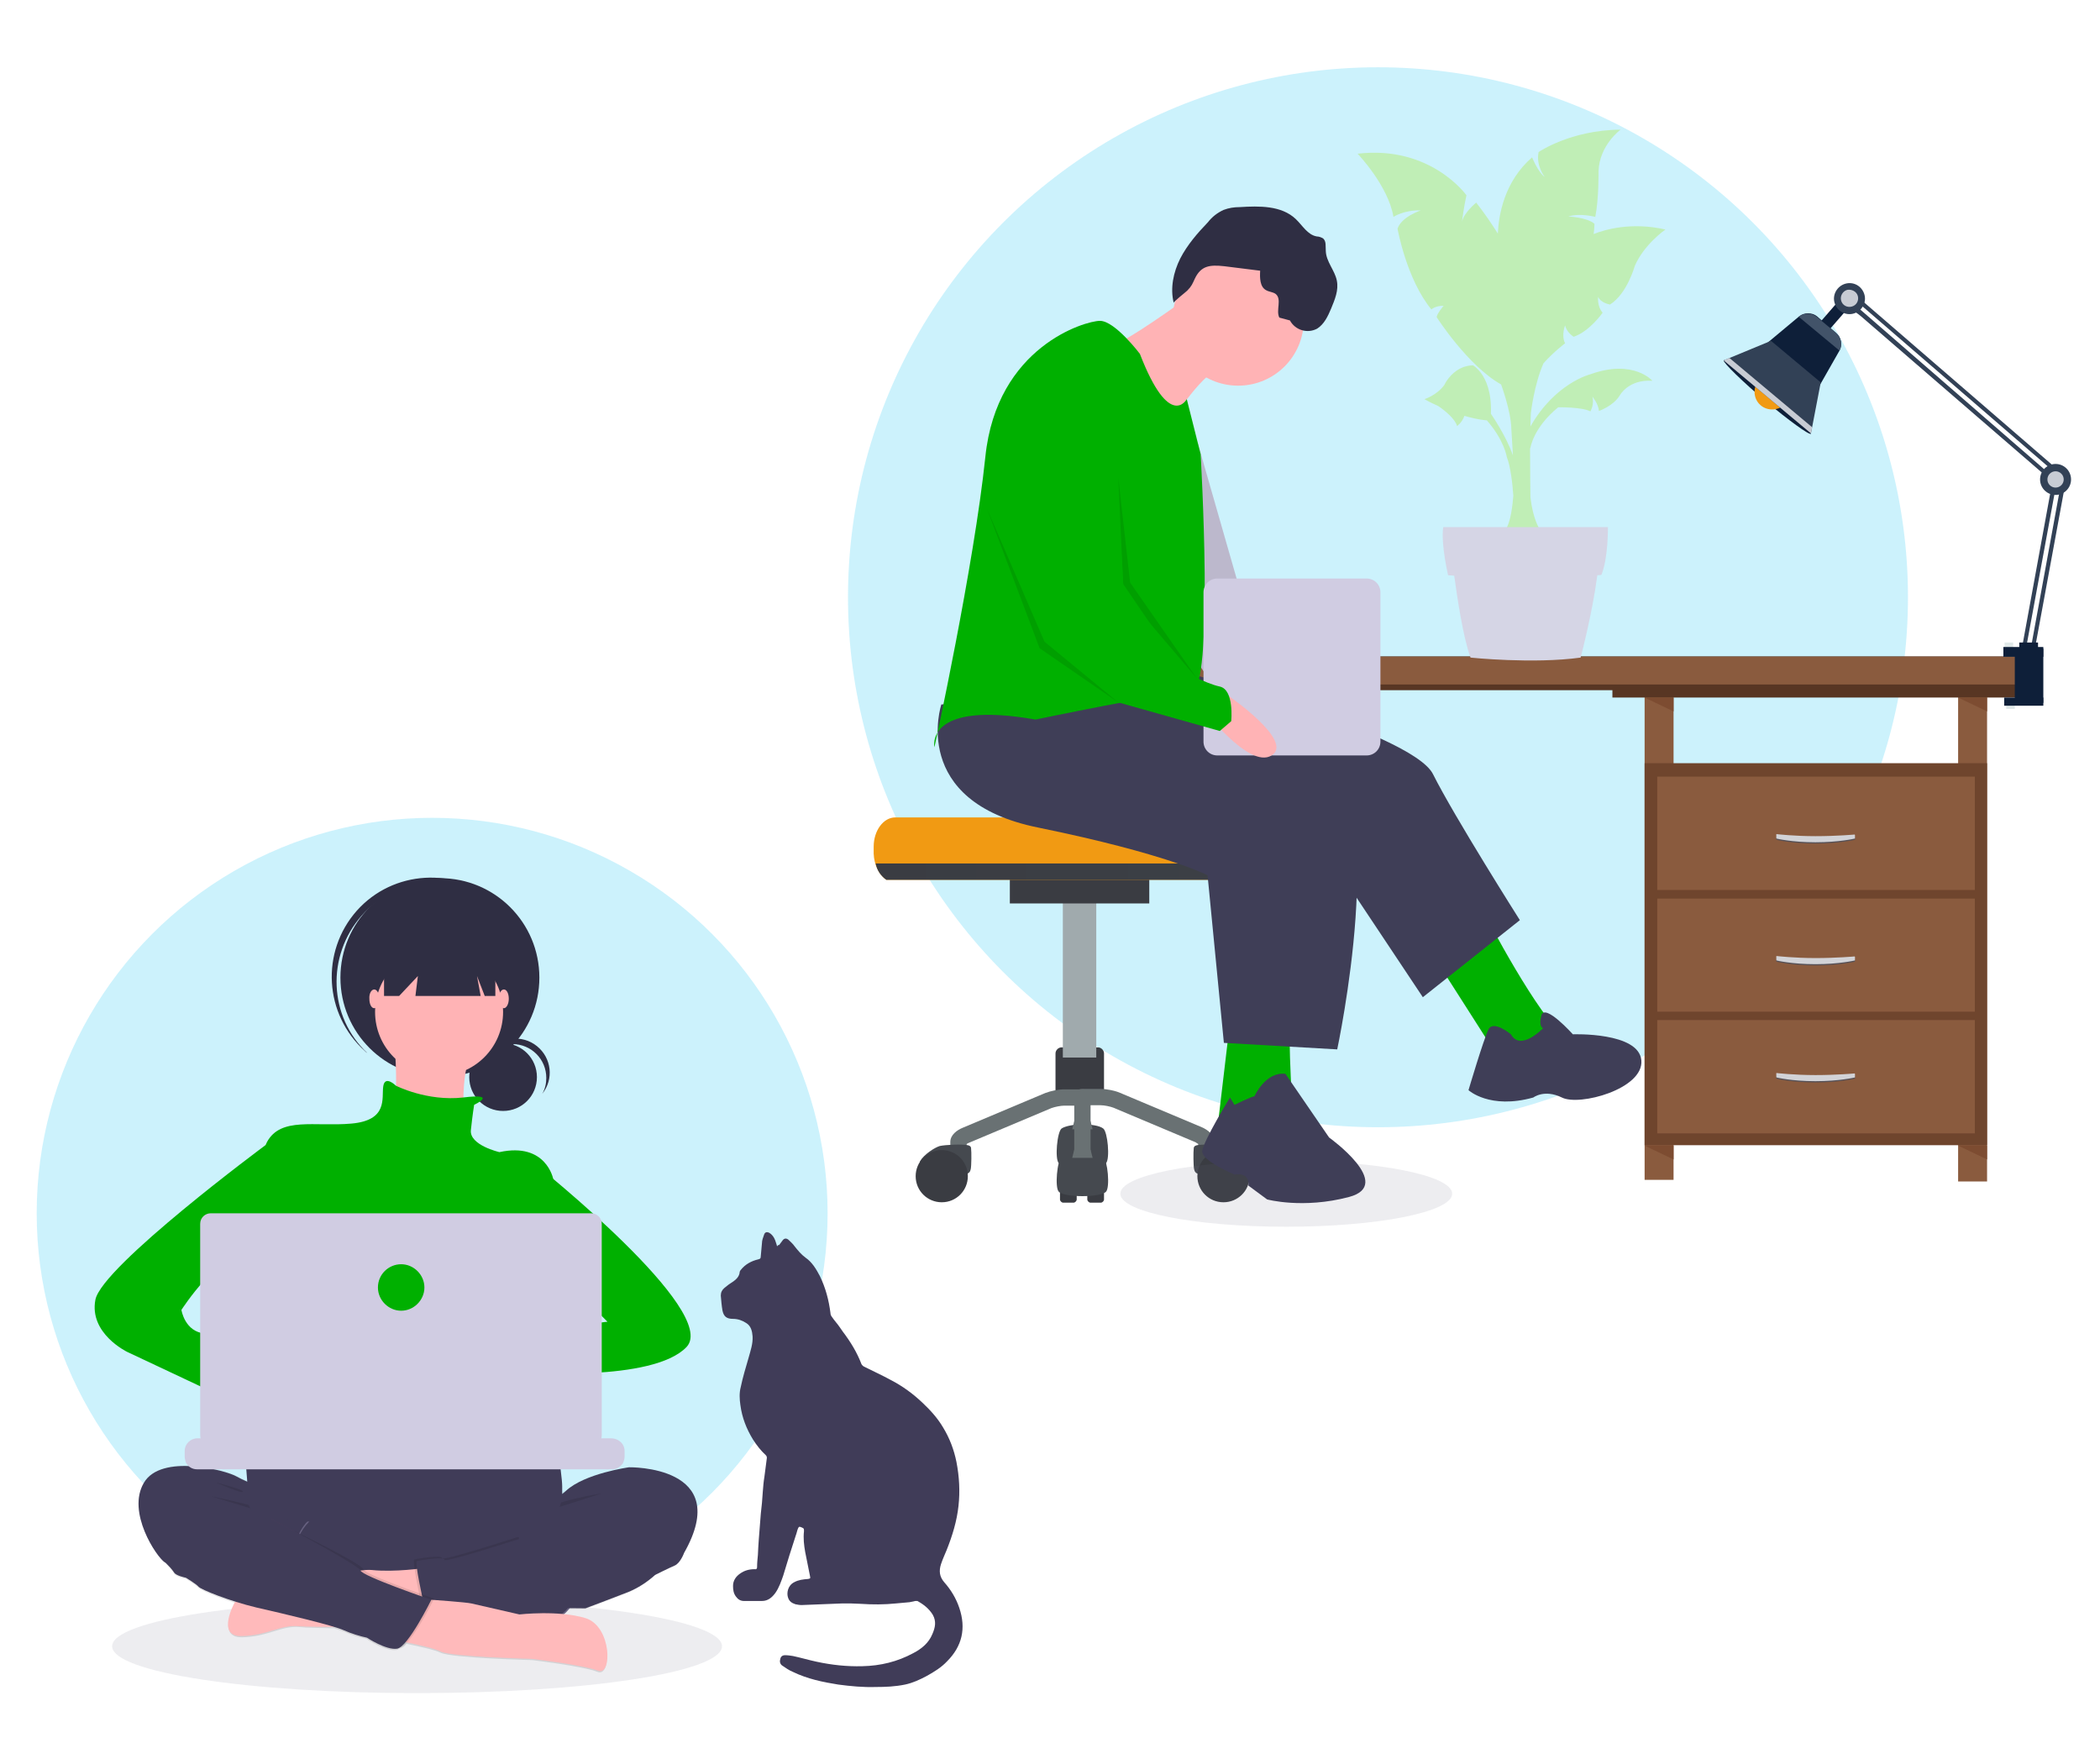 <?xml version="1.0" encoding="utf-8"?>
<!-- Generator: Adobe Illustrator 25.3.1, SVG Export Plug-In . SVG Version: 6.00 Build 0)  -->
<svg version="1.1" id="Layer_1" xmlns="http://www.w3.org/2000/svg" xmlns:xlink="http://www.w3.org/1999/xlink" x="0px" y="0px"
	 viewBox="0 0 515.1 432.6" style="enable-background:new 0 0 515.1 432.6;" xml:space="preserve">
<style type="text/css">
	.st0{opacity:0.2;fill:#00C1F2;}
	.st1{fill:#8A5B3E;}
	.st2{fill:#583623;}
	.st3{fill:#7D4C31;}
	.st4{fill:#6F452D;}
	.st5{fill:#575156;}
	.st6{fill:#D2D3D7;}
	.st7{fill:#324156;}
	.st8{fill:#0E1F39;}
	.st9{fill:#C8CCD4;}
	.st10{fill:#425369;}
	.st11{fill:#F19A13;}
	.st12{fill:#E1E9E9;}
	.st13{fill:#AFB3B3;}
	.st14{opacity:0.12;fill:#6B6B7E;}
	.st15{fill:#F5186D;}
	.st16{fill:url(#SVGID_1_);}
	.st17{fill:#403C58;}
	.st18{fill:#66607F;}
	.st19{fill:#FFBABB;}
	.st20{opacity:0.1;enable-background:new    ;}
	.st21{fill:#705EFF;}
	.st22{fill:#2F2E43;}
	.st23{fill:#FFB3B5;}
	.st24{fill:#00B000;}
	.st25{fill:#D0CCE2;}
	.st26{fill:#C0EEB6;}
	.st27{fill:#D5D5E5;}
	.st28{fill:#3A3C42;}
	.st29{fill:#A0AAAD;}
	.st30{fill:url(#SVGID_2_);}
	.st31{fill:#45494F;}
	.st32{fill:#697173;}
	.st33{fill:#3F3E57;}
</style>
<circle class="st0" cx="338" cy="146.5" r="130"/>
<circle class="st0" cx="106" cy="297.6" r="97"/>
<g>
	<g>
		<rect x="480.3" y="167.6" class="st1" width="7.1" height="122.2"/>
		<rect x="403.4" y="168.2" class="st1" width="7.1" height="121.2"/>
		<polygon class="st2" points="494.5,171.1 494.5,164.5 395.5,164.6 395.5,171.1 		"/>
		<polygon class="st3" points="410.5,174.5 403.4,171.1 410.5,171.1 		"/>
		<polygon class="st3" points="487.4,174.5 480.3,171.1 487.4,171.1 		"/>
		<polygon class="st3" points="410.5,284.4 403.4,281 410.5,281 		"/>
		<polygon class="st3" points="487.4,284.4 480.3,281 487.4,281 		"/>
		<g>
			<g>
				<rect x="403.4" y="187.2" class="st4" width="84" height="93.7"/>
				<rect x="406.5" y="219.9" class="st4" width="77.9" height="29.8"/>
				<rect x="406.5" y="220.4" class="st1" width="77.9" height="27.8"/>
				<rect x="406.5" y="248.2" class="st4" width="77.9" height="30.1"/>
				<rect x="406.5" y="250.2" class="st1" width="77.9" height="27.8"/>
			</g>
			<g>
				<path class="st5" d="M455,235.8c0,0.1,0,0.1-0.1,0.1c0,0-3.8,0.9-9.6,0.9c-5.8,0-9.5-0.9-9.5-0.9c0,0-0.1-0.1-0.1-0.1l0-0.6
					c0-0.1,0-0.1,0.1-0.1c0,0,4.3,0.5,9.5,0.5c5.2,0,9.6-0.4,9.6-0.4c0,0,0.1,0.1,0.1,0.1L455,235.8z"/>
				<path class="st6" d="M455,235.5c0,0.1,0,0.1-0.1,0.1c0,0-3.8,0.9-9.6,0.9c-5.8,0-9.5-0.9-9.5-0.9c0,0-0.1-0.1-0.1-0.1l0-0.9
					c0-0.1,0-0.1,0.1-0.1c0,0,4.3,0.5,9.5,0.5c5.2,0,9.6-0.4,9.6-0.4c0,0,0.1,0.1,0.1,0.1C455,234.9,455,235.3,455,235.5z"/>
			</g>
			<rect x="406.5" y="190.5" class="st4" width="77.9" height="29.8"/>
			<rect x="406.5" y="190.5" class="st1" width="77.9" height="27.8"/>
			<g>
				<path class="st5" d="M455,205.9c0,0.1,0,0.1-0.1,0.1c0,0-3.8,0.9-9.6,0.9c-5.8,0-9.5-0.9-9.5-0.9c0,0-0.1-0.1-0.1-0.1l0-0.6
					c0-0.1,0-0.1,0.1-0.1c0,0,4.3,0.5,9.5,0.5c5.2,0,9.6-0.4,9.6-0.4c0,0,0.1,0.1,0.1,0.1L455,205.9z"/>
				<path class="st6" d="M455,205.6c0,0.1,0,0.1-0.1,0.1c0,0-3.8,0.9-9.6,0.9c-5.8,0-9.5-0.9-9.5-0.9c0,0-0.1-0.1-0.1-0.1l0-0.9
					c0-0.1,0-0.1,0.1-0.1c0,0,4.3,0.5,9.5,0.5c5.2,0,9.6-0.4,9.6-0.4c0,0,0.1,0.1,0.1,0.1C455,205,455,205.4,455,205.6z"/>
			</g>
			<g>
				<path class="st5" d="M455,264.5c0,0.1,0,0.1-0.1,0.1c0,0-3.8,0.9-9.6,0.9c-5.8,0-9.5-0.9-9.5-0.9c0,0-0.1-0.1-0.1-0.1l0-0.6
					c0-0.1,0-0.1,0.1-0.1c0,0,4.3,0.5,9.5,0.5c5.2,0,9.6-0.4,9.6-0.4c0,0,0.1,0.1,0.1,0.1L455,264.5z"/>
				<path class="st6" d="M455,264.2c0,0.1,0,0.1-0.1,0.1c0,0-3.8,0.9-9.6,0.9c-5.8,0-9.5-0.9-9.5-0.9c0,0-0.1-0.1-0.1-0.1l0-0.9
					c0-0.1,0-0.1,0.1-0.1c0,0,4.3,0.5,9.5,0.5c5.2,0,9.6-0.4,9.6-0.4c0,0,0.1,0.1,0.1,0.1C455,263.6,455,264,455,264.2z"/>
			</g>
		</g>
	</g>
	<path class="st2" d="M301.2,161.1h-17h-46.9c-0.7,0-1.3,0.6-1.3,1.3v5.6c0,0.7,0.6,1.3,1.3,1.3h46.9h17h193.3v-8.3H301.2z"/>
	<path class="st2" d="M236.1,169.8l0-3.9c0-0.7,0.6-1.3,1.3-1.3l44.2,0.1l0,6.5h-44.2C236.7,171.1,236.1,170.5,236.1,169.8z"/>
	<path class="st1" d="M301.2,161.1h-17h-46.9c-0.7,0-1.3,0.6-1.3,1.3v4.2c0,0.7,0.6,1.3,1.3,1.3h46.9h17h193.3v-6.8H301.2z"/>
	<polygon class="st3" points="266.6,174.5 273.7,171.1 266.6,171.1 	"/>
</g>
<g>
	<path class="st7" d="M503.1,119.6c0,0.1,0,0.2,0,0.3l-7.1,38.8c-0.1,0.4,0,0.8,0.1,0.9c0.1,0.1,0.1,0.1,0.2,0.1c0,0,0.1,0,0.1,0
		c0.2-0.1,0.5-0.4,0.6-0.9l7.3-39.6L503.1,119.6z"/>
	<path class="st7" d="M505.4,119c0,0.1,0,0.2,0,0.3l-7.1,38.8c-0.1,0.4,0,0.7,0.1,0.9c0,0,0.1,0.1,0.2,0.1c0,0,0.1,0,0.1,0
		c0.2-0.1,0.5-0.4,0.6-0.9l7.3-39.6L505.4,119z"/>
	<path class="st8" d="M447.9,81.8l4.7-5.4c-1-0.4-1.7-1.1-2.3-1.8l-4.6,5.3C446.6,80.4,447.4,81,447.9,81.8z"/>
	<path class="st7" d="M502.6,117.5l1.2-0.3c-0.1-0.1-0.1-0.2-0.2-0.2L455,74.8c-0.2-0.1-0.4-0.2-0.5-0.2c-0.2,0-0.3,0.3-0.3,0.4
		l-0.2,0.6c0.2,0.1,0.2,0.3,0.2,0.5c0.9,0.3,2.3,1.5,2.3,1.5l45.6,39.4C502.4,117.1,502.5,117.3,502.6,117.5z"/>
	<path class="st7" d="M505,116.8l1.2-0.3c-0.1-0.1-0.1-0.2-0.2-0.2l-52.9-45.7c-0.2-0.1-0.3-0.2-0.5-0.2c-0.1,0-0.3,0.2-0.3,0.4
		l0,0.1l-0.8,1.1l0.5-0.1l0.2,0.7c0.1-0.1,0.3-0.2,0.5-0.3c0.4-0.1,0.9,0,1.3,0.4l50.5,43.6C504.7,116.4,504.9,116.6,505,116.8z"/>
	<path class="st7" d="M457.3,72.2c0.6,2-0.6,4.1-2.6,4.7c-2,0.6-4.1-0.6-4.7-2.6c-0.6-2,0.6-4.1,2.6-4.7
		C454.7,69,456.7,70.2,457.3,72.2z"/>
	<path class="st9" d="M455.7,72.6c0.3,1.1-0.3,2.3-1.5,2.6c-1.1,0.3-2.3-0.3-2.6-1.5c-0.3-1.1,0.4-2.3,1.5-2.6
		C454.2,70.9,455.4,71.5,455.7,72.6z"/>
	<path class="st8" d="M450.4,81.7c1.2,1,1.6,2.9,0.8,4.3l-7.8,13.7c-0.8,1.4-2.4,1.7-3.6,0.6l-10.6-8.9c-1.2-1-1.2-2.7,0-3.7
		l12.1-10.1c1.2-1,3.2-1,4.4,0L450.4,81.7z"/>
	<path class="st10" d="M441.2,77.7c1.2-1,3.2-1,4.4,0l4.8,4c1.2,1,1.6,2.9,0.8,4.3L441.2,77.7z"/>
	<g>
		<path class="st8" d="M434.5,96.8c5.5,4.6,10.1,9.1,9.7,9.6c-0.4,0.4-5.6-3.4-11.1-8c-5.5-4.6-10.6-9.6-10.3-10
			C423.2,87.9,429,92.2,434.5,96.8z"/>
	</g>
	<g>
		<g>
			<path class="st8" d="M426.5,91.8c1.9,1.8,4.4,4.1,6.9,6.2c2.5,2.1,5,4.1,7,5.6c1.3,0.9,2.1,1.5,2.7,1.9c-1.3-1.5-4.4-4.5-9-8.3
				c-2.5-2.1-5.1-4.2-7.3-5.8c-1.4-1-2.3-1.6-2.9-2C424.5,89.9,425.3,90.7,426.5,91.8z"/>
		</g>
	</g>
	<path class="st11" d="M431.2,93.5c-1.4,2-1,4.7,0.9,6.1c1.9,1.4,4.7,1,6.1-0.9c1.5-1.9,1-4.7-0.9-6.1
		C435.4,91.1,432.7,91.6,431.2,93.5z"/>
	<polygon class="st7" points="446.6,93.8 444.2,106.3 422.8,88.4 434.4,83.6 	"/>
	<polygon class="st9" points="424.2,87.8 444.5,104.8 444.2,106.3 422.8,88.4 	"/>
	<path class="st7" d="M508,117.6c0,2.1-1.7,3.8-3.8,3.8c-2.1,0-3.8-1.7-3.8-3.8c0-2.1,1.7-3.8,3.8-3.8
		C506.3,113.8,508,115.5,508,117.6z"/>
	<path class="st9" d="M506.2,117.6c0,1.1-0.9,2-2,2c-1.1,0-2-0.9-2-2c0-1.1,0.9-2,2-2C505.3,115.6,506.2,116.5,506.2,117.6z"/>
	<rect x="491.7" y="157.6" class="st12" width="2.1" height="2.1"/>
	<rect x="492.9" y="157.6" class="st13" width="0" height="2.1"/>
	<rect x="493.1" y="157.6" class="st13" width="0" height="2.1"/>
	<rect x="493.4" y="157.6" class="st13" width="0" height="2.1"/>
	<rect x="493.6" y="157.6" class="st13" width="0" height="2.1"/>
	<rect x="491.8" y="157.6" class="st13" width="0" height="2.1"/>
	<rect x="492.1" y="157.6" class="st13" width="0" height="2.1"/>
	<rect x="492.3" y="157.6" class="st13" width="0" height="2.1"/>
	<rect x="492.6" y="157.6" class="st13" width="0" height="2.1"/>
	<rect x="492.1" y="171.8" class="st12" width="2.1" height="2.1"/>
	<rect x="493.3" y="171.8" class="st13" width="0" height="2.1"/>
	<rect x="493.5" y="171.8" class="st13" width="0" height="2.1"/>
	<rect x="493.8" y="171.8" class="st13" width="0" height="2.1"/>
	<rect x="494" y="171.8" class="st13" width="0" height="2.1"/>
	<rect x="492.2" y="171.8" class="st13" width="0" height="2.1"/>
	<rect x="492.5" y="171.8" class="st13" width="0" height="2.1"/>
	<rect x="492.7" y="171.8" class="st13" width="0" height="2.1"/>
	<rect x="493" y="171.8" class="st13" width="0" height="2.1"/>
	<rect x="491.4" y="158.7" class="st8" width="9.8" height="2.4"/>
	<rect x="491.6" y="171.1" class="st8" width="9.6" height="2"/>
	<rect x="495.3" y="157.6" class="st8" width="4.6" height="4.5"/>
	<rect x="494.2" y="159.1" class="st8" width="7" height="13.3"/>
</g>
<g>
	<g>
		<path class="st14" d="M177.1,403.8c0,6.4-33.5,11.5-74.8,11.5c-41.3,0-74.8-5.1-74.8-11.5c0-6.4,33.5-11.5,74.8-11.5
			C143.6,392.3,177.1,397.4,177.1,403.8z"/>
		<path class="st15" d="M70.1,330.9c0,0-8.7,34.9-5.8,45.6c2.9,10.7,70.1,4.3,70.1,4.3s-1.2-42.7-5.2-48.2
			C125.2,327.2,70.1,330.9,70.1,330.9z"/>
		<g>
			
				<linearGradient id="SVGID_1_" gradientUnits="userSpaceOnUse" x1="61.335" y1="-588.203" x2="61.335" y2="-544.622" gradientTransform="matrix(0.995 9.750000e-02 9.750000e-02 -0.995 94.174 -185.953)">
				<stop  offset="0" style="stop-color:#808080;stop-opacity:0.25"/>
				<stop  offset="0.535" style="stop-color:#808080;stop-opacity:0.12"/>
				<stop  offset="1" style="stop-color:#808080;stop-opacity:0.1"/>
			</linearGradient>
			<path class="st16" d="M63.5,364.5c-1.8-0.7-3.6-1.5-5.3-2.4c-2.7-1.6-18.6-5.7-22.8,1.6c-4.3,7.3,3.1,18.4,5.1,19.7
				c0,0,1.8,1.8,2.2,2.6c0.4,0.8,2.9,1.3,2.9,1.3s2.5,1.5,3.1,2.2c0.4,0.5,4.3,2.2,9,3.7l0,0c0,0-4.7,8.5,1.6,8.4
				c6.4-0.1,9.7-2.9,14.2-2.5c1.8,0.2,5.1,0.2,8.4,0.3c0.8,0.2,1.6,0.5,2.4,0.8c1.8,0.8,3.7,1.4,5.6,1.8c0,0,4.7,3.2,7.4,2.7
				c0.2,0,0.4-0.1,0.6-0.3c0,0,0,0,0.1,0c0.7-0.2,1.3-0.6,1.7-1.2c3.3,0.7,7,1.5,8.4,2.2c2.6,1.3,22.4,1.8,22.4,1.8
				s12.6,1.5,16.1,2.9c3.5,1.4,3.4-11-3.1-13c-1.8-0.5-3.6-0.9-5.4-1c0.5-0.4,1-0.9,1.4-1.4c2.4,0,4,0,4,0s6.7-2.5,10.5-4
				c2.4-1,4.7-2.5,6.6-4.3c0,0,3.4-1.7,4.8-2.3c1.4-0.6,2.3-3.1,2.3-3.1 M138.8,365.6c-1.7,1.5-3.8,2.5-6,3"/>
			<path class="st17" d="M66.9,365.8c0,0-6-2-8.8-3.6c-2.7-1.6-18.6-5.7-22.8,1.5c-4.3,7.2,3.1,18.2,5.1,19.5
				c2,1.3,23.8-11.8,23.8-11.8l15.4,8.3l4.1-10.2L66.9,365.8z"/>
			<path class="st18" d="M84.7,369.7l47.5,4.7c6.2,0.6,10.7,6.1,10.1,12.3l-0.2,1.9c-0.6,6.2-6.1,10.7-12.3,10.1L82.3,394
				c-6.2-0.6-10.7-6.1-10.1-12.3l0.2-1.9C73,373.6,78.5,369.1,84.7,369.7z"/>
			<path class="st17" d="M142.3,387.6c-0.7,6.7-6.6,11.6-13.4,11l-45.6-4.5c-6.7-0.7-11.6-6.6-11-13.4c0.7-6.7,6.6-11.6,13.3-11
				l45.6,4.5C138,374.9,142.9,380.9,142.3,387.6L142.3,387.6z"/>
			<path class="st19" d="M104.1,384.6c0,0-7.2,1.1-12.9,0.5c-5.7-0.6-33.6,7.9-33.6,7.9s-4.7,8.4,1.6,8.3c6.4-0.1,9.7-2.9,14.2-2.4
				C77.9,399.2,92,399,92,399l14.4-8.6L104.1,384.6z"/>
			<path class="st17" d="M123.8,369.8c0,0,10.3,0.2,15-4.1c4.6-4.3,15.5-5.8,15.5-5.8s25.7-0.5,13.5,21c0,0-0.9,2.5-2.3,3.1
				c-1.4,0.6-4.8,2.3-4.8,2.3l-38.7-7.2L123.8,369.8z"/>
			<path class="st20" d="M142.3,387.6c-0.2,2.4-1.2,4.7-2.7,6.5c-6.6-0.1-21.3-0.1-24.4,0.4c-3.8,0.7-11.2-1.9-12-2.2
				c0,0-0.1,0-0.1,0s-1-4.6-1.4-7.5c-0.2-1.3-0.3-2.3,0-2.3c0.7-0.2,6.9-1.2,6.7-0.3c-0.2,0.9,18.9-5.3,18.9-5.3L127,384
				C128.6,386.4,142.6,384.5,142.3,387.6z"/>
			<path class="st17" d="M161.7,383.5l-1,2.8c-2,1.8-4.2,3.2-6.6,4.2c-3.8,1.5-10.5,4-10.5,4s-23.6-0.3-27.7,0.4
				c-4.1,0.7-12.1-2.2-12.1-2.2s-2.2-9.7-1.5-9.8c0.7-0.2,6.9-1.2,6.7-0.3c-0.2,0.9,18.9-5.3,18.9-5.3L161.7,383.5z"/>
			<path class="st19" d="M94,401.8c0,0,11.4,1.9,14.1,3.3c2.6,1.3,22.4,1.8,22.4,1.8s12.6,1.5,16.2,2.9c3.5,1.4,3.4-10.9-3.1-12.9
				c-6.6-2-16.2-0.9-16.2-0.9s-10.5-2.4-11.8-2.7c-1.3-0.3-9.8-0.9-9.8-0.9L94,401.8z"/>
			<path class="st20" d="M51.7,367c0,0,15.1,2.9,19,5.8L51.7,367z"/>
			<path class="st20" d="M147.7,366.3c0,0-12.2,1.7-17.3,5.5L147.7,366.3z"/>
			<path class="st20" d="M52.9,363.6c0.2,0.1,6.9,1.7,6.7,2.3C59.4,366.5,52.9,363.6,52.9,363.6z"/>
			<path class="st20" d="M40.6,379.6l0.6,3.4c0.8,0.8,1.6,1.6,2.2,2.5c0.4,0.8,2.9,1.3,2.9,1.3s2.5,1.5,3.1,2.2
				c0.6,0.7,7.5,3.5,14.2,5.1c6.6,1.5,18.9,4.4,21.5,5.5c1.8,0.8,3.7,1.4,5.6,1.8c0,0,4.7,3.1,7.4,2.7c2.7-0.4,8.4-12,8.4-12
				s-17-5.8-17.4-7.2c-0.4-1.4-16.6-9.2-16.6-9.2l-9.9-0.7L40.6,379.6z"/>
			<path class="st17" d="M39.9,379.8l0.6,3.4c0.8,0.8,1.6,1.6,2.2,2.5c0.4,0.8,2.9,1.3,2.9,1.3s2.5,1.5,3.1,2.2
				c0.6,0.7,7.5,3.5,14.2,5.1c6.6,1.5,18.9,4.4,21.5,5.6c1.8,0.8,3.7,1.4,5.6,1.8c0,0,4.7,3.1,7.4,2.7c2.7-0.4,8.4-12,8.4-12
				s-17-5.8-17.4-7.2c-0.4-1.4-24-13.8-24-13.8l-7.5-2.5L39.9,379.8z"/>
			<path class="st21" d="M139.2,353.6"/>
		</g>
		<path class="st17" d="M137.8,367.3c0,2.8-4,10-6.8,10l-65.2-4.8c-2.8,0-5.1-2.3-5.1-5.1v-2.8c0-2.8-2-17.7,0.9-17.7l71.5,0.3
			c2.8,0,4.8,14.5,4.8,17.4V367.3z"/>
		<g>
			<path class="st22" d="M123.4,255.9c4.6,0,8.3,3.7,8.3,8.3s-3.7,8.3-8.3,8.3c-4.6,0-8.3-3.7-8.3-8.3S118.8,255.9,123.4,255.9z"/>
			<path class="st22" d="M125.7,256.1c4.6,0,8.3,3.7,8.3,8.3c0,1.4-0.3,2.7-1,3.9c2.9-3.6,2.3-8.8-1.3-11.7
				c-3.6-2.9-8.8-2.3-11.7,1.3c-0.3,0.4-0.6,0.8-0.8,1.2C120.8,257.2,123.2,256.1,125.7,256.1z"/>
			<path class="st22" d="M107.9,215.4c13.5,0,24.4,10.9,24.4,24.4c0,13.5-10.9,24.4-24.4,24.4c-13.5,0-24.4-10.9-24.4-24.4
				C83.5,226.3,94.4,215.4,107.9,215.4z"/>
			<path class="st22" d="M88.7,224.6c8.7-9.8,23.7-10.9,33.8-2.6c-0.2-0.2-0.4-0.4-0.6-0.6c-10.1-8.9-25.5-8-34.4,2
				c-8.9,10.1-8,25.4,2,34.4c0.2,0.2,0.4,0.4,0.6,0.5C80.6,249.4,80,234.5,88.7,224.6z"/>
			<path class="st23" d="M107.7,232.5c8.7,0,15.7,7,15.7,15.7c0,8.7-7,15.7-15.7,15.7c-8.7,0-15.7-7-15.7-15.7
				C92,239.6,99,232.5,107.7,232.5z"/>
			<path class="st23" d="M96.5,253.2c0,0,2.1,19-1.2,21.1c-3.3,2.1,19,5,19,5s-3.3-20.7,5-26H96.5z"/>
			<path class="st24" d="M116.3,271c0,0,6.2-2.9-2.7-1.8c-8.9,1-16.5-2.9-16.5-2.9s-2.7-2.7-3.1,0.2c-0.4,2.9,1.2,8.3-7.8,9.1
				c-9.1,0.8-17.3-1.7-20.7,4.5c-3.3,6.2-1.7,33-1.7,33s6.2,22.3,11.2,25.6c5,3.3,48.3-1.2,48.3-1.2l12.4-22.3v-26
				c0,0-1.7-9.1-13.2-6.6c0,0-7.4-1.7-7-5.4C115.9,273.4,116.3,271,116.3,271z"/>
			<path class="st22" d="M76.7,354.5c0.3-1.1,0.4-1.7,0.4-1.7l-0.1-0.9l-1.4-9.2l-0.6-3.9c5-2.1,6.2-11.6,6.2-11.6l0.2-0.1l0.8-0.5
				l0,0l3-1.8l0.1,0l1.2,0.8l2.5,1.7c8.7,6.4,17.6,6.3,23.1,5.3c3.3-0.6,5.4-1.6,5.4-1.6l6-2l0.2-0.1l0.2,0l3.5,0.5l0.1,0l0.3,0
				L127,335l-1.2,8.2c3.1,1.7,5.9,4.8,8.3,8.6c0.5,0.8,1.1,1.7,1.6,2.6c0.7,1.2,1.3,2.4,1.9,3.7c0.1,0.2,0.1,0.3,0.2,0.5
				c0.2,0.5,0.5,1,0.7,1.5H75.6c0.1-0.5,0.2-1,0.2-1.4c0,0,0,0,0-0.1c0-0.2,0.1-0.3,0.1-0.5C76.2,356.7,76.5,355.4,76.7,354.5z"/>
			<path class="st21" d="M84.3,324.4c1.1,0,2.1,0.9,2.1,2.1c0,1.1-0.9,2.1-2.1,2.1c-1.1,0-2.1-0.9-2.1-2.1
				C82.3,325.4,83.2,324.4,84.3,324.4z"/>
			<path class="st21" d="M125.6,326.5c1.1,0,2.1,0.9,2.1,2.1c0,1.1-0.9,2.1-2.1,2.1c-1.1,0-2.1-0.9-2.1-2.1
				C123.6,327.4,124.5,326.5,125.6,326.5z"/>
			<polygon class="st22" points="94.2,228.6 94.2,244.3 97.9,244.3 102.5,239.4 101.9,244.3 117.9,244.3 117,239.4 118.9,244.3 
				121.5,244.3 121.5,228.6 			"/>
			<path class="st23" d="M91.8,242.7c0.7,0,1.2,1,1.2,2.3c0,1.3-0.6,2.3-1.2,2.3c-0.7,0-1.2-1-1.2-2.3
				C90.5,243.7,91.1,242.7,91.8,242.7z"/>
			<path class="st23" d="M123.6,242.7c0.7,0,1.2,1,1.2,2.3c0,1.3-0.6,2.3-1.2,2.3c-0.7,0-1.2-1-1.2-2.3
				C122.3,243.7,122.9,242.7,123.6,242.7z"/>
			<path class="st23" d="M132,328.4c0,0-18.8-3.5-20,2.7c-1.2,6.2,20.9,3.5,20.9,3.5L132,328.4z"/>
			<path class="st24" d="M131.6,285.8c0,0,45,35.9,36.8,44.6c-8.3,8.7-39.7,6.2-39.7,6.2l2.1-10.3l18.2-2.1l-9.1-9.1l-8.3,0.8V285.8
				z"/>
			<path class="st23" d="M65.1,345.7l5.8,4.5c0,0,4.1,12.8,10.3,9.1c6.2-3.7-5.8-16.9-5.8-16.9l-7-2.5L65.1,345.7z"/>
			<path class="st24" d="M70.9,279.2l-5.8,1.7c0,0-40.1,29.7-41.7,37.9c-1.6,8.3,7.8,12.8,7.8,12.8l35.9,16.9l3.7-9.9L54,330
				c0,0,1.2-2.5-3.7-2.9c-5-0.4-5.8-5.8-5.8-5.8s9.9-15.3,15.3-12c5.4,3.3,7,5.8,7,5.8L70.9,279.2z"/>
			<path class="st25" d="M153.2,355.9v1.4c0,0.4-0.1,0.8-0.2,1.1c-0.1,0.2-0.1,0.3-0.2,0.5c-0.6,0.9-1.6,1.5-2.6,1.5H48.3
				c-1.1,0-2.1-0.6-2.6-1.5c-0.1-0.2-0.2-0.3-0.2-0.5c-0.1-0.4-0.2-0.7-0.2-1.1v-1.4c0-1.7,1.4-3.1,3.1-3.1h0h5.9v-0.6
				c0-0.1,0.1-0.1,0.1-0.1l0,0h3.1c0.1,0,0.1,0.1,0.1,0.1v0v0.6h1.9v-0.6c0-0.1,0.1-0.1,0.1-0.1l0,0h3.1c0.1,0,0.1,0.1,0.1,0.1v0
				v0.6h1.9v-0.6c0-0.1,0.1-0.1,0.1-0.1l0,0h3.1c0.1,0,0.1,0.1,0.1,0.1v0v0.6h1.9v-0.6c0-0.1,0.1-0.1,0.1-0.1l0,0h3.1
				c0.1,0,0.1,0.1,0.1,0.1v0v0.6h1.9v-0.6c0-0.1,0.1-0.1,0.1-0.1l0,0h3.1c0.1,0,0.1,0.1,0.1,0.1v0v0.6h1.9v-0.6
				c0-0.1,0.1-0.1,0.1-0.1l0,0h3.1c0.1,0,0.1,0.1,0.1,0.1v0v0.6h1.9v-0.6c0-0.1,0.1-0.1,0.1-0.1l0,0h24c0.1,0,0.1,0.1,0.1,0.1v0v0.6
				h1.9v-0.6c0-0.1,0.1-0.1,0.1-0.1l0,0h3.1c0.1,0,0.1,0.1,0.1,0.1v0.6h1.9v-0.6c0-0.1,0.1-0.1,0.1-0.1l0,0h3.1
				c0.1,0,0.1,0.1,0.1,0.1v0v0.6h1.9v-0.6c0-0.1,0.1-0.1,0.1-0.1l0,0h3.1c0.1,0,0.1,0.1,0.1,0.1v0v0.6h1.9v-0.6
				c0-0.1,0.1-0.1,0.1-0.1h0h3.1c0.1,0,0.1,0.1,0.1,0.1v0.6h1.9v-0.6c0-0.1,0.1-0.1,0.1-0.1h0h3.1c0.1,0,0.1,0.1,0.1,0.1v0v0.6h1.9
				v-0.6c0-0.1,0.1-0.1,0.1-0.1l0,0h3.1c0.1,0,0.1,0.1,0.1,0.1v0v0.6h8.9C151.8,352.8,153.2,354.2,153.2,355.9
				C153.2,355.9,153.2,355.9,153.2,355.9z"/>
			<path class="st25" d="M89.8,297.6H51.7c-1.4,0-2.6,1.1-2.6,2.6v51.9c0,1.4,1.1,2.6,2.6,2.6H145c1.4,0,2.6-1.2,2.6-2.6v-51.9
				c0-1.4-1.1-2.6-2.6-2.6l0,0H107"/>
			<path class="st24" d="M98.4,310.1c3.1,0,5.7,2.6,5.7,5.7c0,3.1-2.6,5.7-5.7,5.7c-3.1,0-5.7-2.6-5.7-5.7
				C92.7,312.6,95.3,310.1,98.4,310.1z"/>
		</g>
	</g>
</g>
<g>
	<path class="st26" d="M394.9,74.7c4.2-2.6,6.1-9.5,6.1-9.5c2.3-5.3,7.5-8.9,7.5-8.9c-8.3-1.9-14.8,0-17.6,1.1
		c0.2-1.5,0.2-2.5,0.2-2.5c-1.8-1.6-6.4-1.8-6.4-1.8c2.9-0.9,6.6,0.1,6.6,0.1c0.9-4.5,0.8-11.2,0.8-11.2c0.2-6.4,5.4-10.2,5.4-10.2
		c-12.3,0.1-20.1,5.5-20.1,5.5c-0.7,3.4,1.5,6.1,1.5,6.1c-1.6-1.1-3.1-4.8-3.1-4.8c-6.8,5.9-8.2,14.1-8.4,18.7
		c-1.5-2.4-3.2-4.9-5.3-7.6c0,0-3,2.4-3.5,4.7c0,0,0.5-3.9,1.1-6.5c0,0-8.7-12.3-26.7-10.2c0,0,7.5,7.8,8.8,15.5
		c0,0,2.5-1.7,6.7-1.6c0,0-4.8,1.6-5.7,4.5c0,0,2.2,12.4,8.3,19.8c0,0,0.9-0.9,3-0.9c0,0-1.7,2-1.7,2.8c0,0,7.6,11.9,15.8,16.5
		c0,0,2.4,6.5,2.5,10.7c0,0,0.2,3.2,0.4,6.7c-1.7-4.9-5.4-10.2-5.4-10.2c0.2-5.3-1.2-8.4-2.5-10.1c0,0,0,0,0,0h0
		c-1-1.3-1.9-1.8-1.9-1.8c-3.3,0.1-5.3,2.2-6.3,3.6c0,0,0,0,0,0h0c-0.5,0.7-0.7,1.2-0.7,1.2c-1.9,2.6-4.9,3.5-4.9,3.5
		c1.2,0.7,2.3,1.2,3.4,1.7c1.6,1.1,4.1,3.1,4.6,4.9c0,0,1.2-0.8,1.8-2.5c3.4,1,5.5,1.1,5.5,1.1c4.3,4.9,4.9,9,4.9,9
		c0.9,2.2,1.4,6.5,1.6,9.5c-0.2,2.3-0.6,6.5-2,8.5l8.4-0.4c0,0-1.6-2.4-2.2-7.7c0,0-0.1-6.2-0.1-12c0-0.1,0.1-0.1,0.1-0.2
		c0,0,0.7-4.9,6.8-9.9c0,0,5.8-0.1,7.9,1c0,0,0.8-1.3,0.6-3c0,0,0,0,0,0l0,0c0-0.2-0.1-0.4-0.1-0.6c0,0,1.5,1.8,1.6,3.5
		c0,0,3.5-1.2,5.1-3.8c0,0,2.1-4,8-3.6c0,0-4.6-5.4-15.2-1.6c0,0-8.6,2.1-14.7,12.8c0-1.4,0.1-2.5,0.1-3.3c0,0,0.8-7,3.1-12.2
		c2.6-2.9,5.3-4.9,5.3-4.9c-1-1.9,0-4.4,0-4.4c0.4,1.8,2.1,2.8,2.1,2.8c3.9-1.3,7.1-5.9,7.1-5.9c-1.4-1.6-1.1-3.9-1.1-3.9
		C392.6,74.3,394.9,74.7,394.9,74.7z"/>
	<path class="st27" d="M394.4,129.3h-40.4c-0.6,4.2,1.2,11.8,1.2,11.8c0.5,0,1,0.1,1.5,0.1c0.7,5,2.1,14.9,4,20.1c0,0,15.3,1.6,27,0
		c0,0,2.8-10.4,4.1-20.2c0.6,0,1-0.1,1-0.1C394.5,136.9,394.4,129.3,394.4,129.3z"/>
</g>
<g>
	<path class="st17" d="M190.6,305.7c-0.1-0.3-0.1-0.5-0.2-0.7c-0.3-1-0.7-2-1.7-2.6c-0.6-0.3-1.1-0.2-1.3,0.5
		c-0.2,0.6-0.5,1.3-0.5,2c-0.1,1.1-0.2,2.2-0.3,3.3c0,0.4-0.1,0.6-0.6,0.7c-1.7,0.4-3.2,1.2-4.3,2.6c-0.2,0.2-0.3,0.5-0.3,0.8
		c-0.2,0.9-0.8,1.5-1.5,2c-0.8,0.5-1.5,1-2.2,1.6c-0.6,0.5-0.9,1.1-0.9,1.9c0.1,1.2,0.2,2.4,0.4,3.6c0.3,1.5,1,2.1,2.6,2.1
		c1.2,0,2.3,0.4,3.2,1c1.2,0.7,1.5,2,1.6,3.3c0.1,1.8-0.5,3.5-1,5.3c-0.7,2.4-1.4,4.7-1.9,7.1c-0.4,1.5-0.3,3-0.1,4.4
		c0.4,3.1,1.5,5.9,3.1,8.5c0.9,1.4,1.9,2.7,3.1,3.8c0.2,0.2,0.3,0.4,0.3,0.7c-0.2,1.5-0.4,3.1-0.6,4.6c-0.2,1.2-0.3,2.4-0.4,3.7
		c-0.1,0.9-0.1,1.8-0.2,2.7c-0.2,1.8-0.4,3.6-0.5,5.4c-0.2,2.5-0.4,4.9-0.5,7.4c-0.1,1-0.2,2-0.2,3c0,0.4-0.2,0.6-0.6,0.5
		c-1.3,0-2.5,0.3-3.6,1.1c-1,0.7-1.7,1.7-1.7,3c0,0.9,0.1,1.8,0.7,2.6c0.5,0.7,1.1,1.1,2,1.1c1.5,0,2.9,0,4.4,0c1.5,0,2.5-0.9,3.3-2
		c0.9-1.3,1.4-2.8,1.9-4.2c1-3.3,2-6.6,3.1-9.9c0.2-0.5,0.3-1.1,0.5-1.6c0.2-0.5,0.3-0.6,0.8-0.4c0.7,0.3,0.7,0.3,0.7,1
		c-0.2,1.7,0,3.4,0.3,5.1c0.4,2,0.8,4,1.2,6c0.1,0.5,0,0.5-0.5,0.6c-1.2,0.1-2.3,0.2-3.4,0.8c-1.6,0.8-1.9,2.7-1.5,3.8
		c0.3,0.9,0.9,1.3,1.8,1.6c0.5,0.1,1,0.2,1.5,0.2c3.4-0.1,6.7-0.3,10.1-0.4c1.4,0,2.9,0,4.4,0.1c2.9,0.2,5.8,0.2,8.7-0.1
		c1.1-0.1,2.2-0.2,3.3-0.3c0.5-0.1,1-0.2,1.4-0.3c0.2,0,0.4,0,0.5,0c1.5,0.8,2.9,1.9,3.8,3.4c0.9,1.6,0.6,3.1-0.1,4.7
		c-0.9,2.2-2.6,3.6-4.7,4.7c-3.9,2.1-8,3.1-12.5,3.2c-3.8,0.1-7.5-0.3-11.2-1.1c-1.9-0.4-3.9-1-5.8-1.4c-0.6-0.1-1.3-0.2-2-0.2
		c-0.5,0-1,0.3-1.1,0.9c-0.2,0.6-0.1,1.2,0.4,1.6c0.9,0.6,1.7,1.2,2.7,1.6c3.5,1.7,7.3,2.5,11.1,3.1c3,0.4,6.1,0.7,9.2,0.6
		c2.4,0,4.8-0.1,7.2-0.6c1.9-0.4,3.6-1.2,5.3-2.1c1.8-1,3.6-2.1,5-3.6c3.7-3.7,4.7-8.1,3-13.1c-0.8-2.4-2.1-4.5-3.7-6.3
		c-1.2-1.4-1.3-2.8-0.8-4.4c0.4-1.2,0.9-2.3,1.4-3.5c1.4-3.5,2.5-7.1,2.9-10.8c0.4-3.6,0.2-7.2-0.5-10.8c-0.6-3-1.7-5.9-3.3-8.5
		c-1.3-2.2-3-4.1-4.9-5.9c-2.4-2.3-5-4.2-7.9-5.7c-2.2-1.2-4.4-2.2-6.6-3.3c-0.2-0.1-0.5-0.4-0.6-0.6c-1.1-2.9-2.7-5.5-4.6-8
		c-0.5-0.7-1-1.5-1.6-2.2c-0.4-0.5-0.8-1-1.2-1.6c-0.1-0.2-0.2-0.4-0.2-0.7c-0.4-3.2-1.2-6.2-2.6-9.1c-0.9-1.7-1.9-3.4-3.5-4.5
		c-1.1-0.8-1.9-1.8-2.7-2.8c-0.4-0.6-1-1.1-1.5-1.6c-0.5-0.4-1-0.4-1.4,0.1c-0.3,0.4-0.6,0.8-0.9,1.2
		C190.9,305.3,190.8,305.5,190.6,305.7z"/>
</g>
<g>
	<path class="st28" d="M270.8,268.7c0,0.8-0.7,1.5-1.5,1.5h-8.9c-0.8,0-1.5-0.7-1.5-1.5v-10.3c0-0.8,0.7-1.5,1.5-1.5h8.9
		c0.8,0,1.5,0.7,1.5,1.5V268.7z"/>
	<rect x="260.7" y="220.6" class="st29" width="8.2" height="38.8"/>
	<rect x="247.7" y="214" class="st28" width="34.2" height="7.6"/>
	<path class="st11" d="M217.4,215.8h93.8c1.8-1.2,3-3.6,3-6.4v-1.7c0-3.9-2.4-7.2-5.3-7.2h-89.3c-2.9,0-5.3,3.2-5.3,7.2v1.7
		C214.4,212.1,215.6,214.6,217.4,215.8z"/>
	<linearGradient id="SVGID_2_" gradientUnits="userSpaceOnUse" x1="214.682" y1="213.737" x2="313.825" y2="213.737">
		<stop  offset="0" style="stop-color:#3A3C42"/>
		<stop  offset="1" style="stop-color:#3C4046"/>
	</linearGradient>
	<path class="st30" d="M217.4,215.8h93.8c1.2-0.8,2.2-2.3,2.7-4h-99.1C215.1,213.5,216.1,214.9,217.4,215.8z"/>
	<g>
		<g>
			<path class="st28" d="M264.1,287.2c0,0.4-0.4,0.8-0.8,0.8h-2.5c-0.4,0-0.8-0.4-0.8-0.8v-4.9c0-0.4,0.4-0.8,0.8-0.8h2.5
				c0.4,0,0.8,0.3,0.8,0.8V287.2z"/>
			<path class="st28" d="M270.8,287.2c0,0.4-0.4,0.8-0.8,0.8h-2.5c-0.4,0-0.8-0.4-0.8-0.8v-4.9c0-0.4,0.4-0.8,0.8-0.8h2.5
				c0.4,0,0.8,0.3,0.8,0.8V287.2z"/>
			<path class="st31" d="M270.6,276.8c-0.9-0.7-3-1-5.1-1c-2.1,0-4.2,0.4-5.1,1c-1.1,0.8-1.7,7.5-0.7,8.5c0.6,0.7,3.2,1.1,5.8,1.1
				c2.6,0,5.2-0.4,5.8-1.1C272.3,284.2,271.7,277.6,270.6,276.8z"/>
		</g>
		<polygon class="st32" points="268,277 263,277 263.5,275 267.5,275 		"/>
	</g>
	<g>
		<g>
			<path class="st32" d="M235.1,283c-1.1,0-2-0.9-2-2v-0.9c0-1.7,1.6-2.9,3.1-3.5l20.2-8.5c1.3-0.5,3.2-0.9,4.6-0.9h4.6
				c1.1,0,2,0.9,2,2c0,1.1-0.9,2-2,2H261c-0.8,0-2.3,0.3-3.1,0.6l-20.2,8.5c-0.3,0.1-0.5,0.2-0.6,0.4v0.4
				C237.1,282.1,236.2,283,235.1,283z"/>
		</g>
		<g>
			<path class="st31" d="M225.7,284.8c0.9-1.6,3.5-3.3,4.8-3.7c1.4-0.3,5.2-0.5,6.9-0.2c0.8,0.2,0.8,0.6,0.8,0.9
				c0.1,0.6,0.1,4.2-0.1,5c-0.1,0.6-0.5,1.1-1.1,1.1h-5.8c-0.6,0-1.1-0.5-1.1-1.1v-1.2c-0.1,0-0.1,0-0.2,0
				C229.9,285.6,225.1,285.8,225.7,284.8z"/>
			<path class="st28" d="M224.6,288.5c0,3.6,2.9,6.4,6.4,6.4l0,0c3.6,0,6.4-2.9,6.4-6.4l0,0c0-3.6-2.9-6.4-6.4-6.4l0,0
				C227.4,282.1,224.6,285,224.6,288.5L224.6,288.5z"/>
		</g>
	</g>
	<g>
		<g>
			<path class="st32" d="M295.9,283c-1.1,0-2-0.9-2-2v-0.4c-0.1-0.1-0.4-0.2-0.6-0.4l-20.2-8.5c-0.8-0.3-2.2-0.6-3.1-0.6h-4.6
				c-1.1,0-2-0.9-2-2c0-1.1,0.9-2,2-2h4.6c1.4,0,3.4,0.4,4.6,0.9l20.2,8.5c1.4,0.6,3.1,1.9,3.1,3.5v0.9
				C297.9,282.1,297,283,295.9,283z"/>
		</g>
		<g>
			<path class="st31" d="M305.3,284.8c-0.9-1.6-3.5-3.3-4.8-3.7c-1.4-0.3-5.2-0.5-6.9-0.2c-0.8,0.2-0.8,0.6-0.8,0.9
				c-0.1,0.6-0.1,4.2,0.1,5c0.1,0.6,0.5,1.1,1.1,1.1h5.8c0.6,0,1.1-0.5,1.1-1.1v-1.2c0.1,0,0.2,0,0.2,0
				C301.2,285.6,305.9,285.8,305.3,284.8z"/>
			<path class="st28" d="M306.5,288.5c0,3.6-2.9,6.4-6.4,6.4l0,0c-3.6,0-6.4-2.9-6.4-6.4l0,0c0-3.6,2.9-6.4,6.4-6.4l0,0
				C303.6,282.1,306.5,285,306.5,288.5L306.5,288.5z"/>
		</g>
	</g>
	<g>
		<path class="st32" d="M265.5,287.5c-1.1,0-2-0.9-2-2v-15.4c0-1.1,0.9-2,2-2c1.1,0,2,0.9,2,2v15.4
			C267.5,286.6,266.6,287.5,265.5,287.5z"/>
	</g>
	<g>
		<g>
			<path class="st28" d="M264.1,294.2c0,0.4-0.4,0.8-0.8,0.8h-2.5c-0.4,0-0.8-0.4-0.8-0.8v-4.9c0-0.4,0.4-0.8,0.8-0.8h2.5
				c0.4,0,0.8,0.4,0.8,0.8V294.2z"/>
			<path class="st28" d="M270.8,294.2c0,0.4-0.4,0.8-0.8,0.8h-2.5c-0.4,0-0.8-0.4-0.8-0.8v-4.9c0-0.4,0.4-0.8,0.8-0.8h2.5
				c0.4,0,0.8,0.4,0.8,0.8V294.2z"/>
			<path class="st31" d="M270.6,283.8c-0.9-0.7-3-1-5.1-1c-2.1,0-4.2,0.4-5.1,1c-1.1,0.8-1.7,7.5-0.7,8.5c0.6,0.7,3.2,1.1,5.8,1.1
				c2.6,0,5.2-0.4,5.8-1.1C272.3,291.2,271.7,284.6,270.6,283.8z"/>
		</g>
		<polygon class="st32" points="268,284 263,284 263.5,282 267.5,282 		"/>
	</g>
</g>
<g>
	<path class="st14" d="M356.2,292.8c0,4.5-18.2,8.1-40.7,8.1c-22.5,0-40.7-3.6-40.7-8.1c0-4.5,18.2-8.1,40.7-8.1
		C338,284.7,356.2,288.3,356.2,292.8z"/>
	<g>
		<path class="st24" d="M350.6,232.9l22.1,34.6c0,0,18.9-6.8,11.7-12.5c-7.2-5.6-20.1-30.6-20.1-30.6L350.6,232.9z"/>
		<path class="st33" d="M261.3,180.6l64.4,29l23.3,35l23.8-18.9c0,0-16.1-25.4-21.3-35.8c-5.2-10.5-65.2-26.2-65.2-26.2L261.3,180.6
			z"/>
		<path class="st33" d="M378.5,252.2c0,0-1.2-0.3-0.4-3.2c0.9-2.9,7.7,4.7,7.7,4.7s16.2-0.6,16.8,6.4c0.6,7-15.2,11.3-19.5,9.1
			c-4.3-2.1-7,0-7,0c-10.7,3-15.9-1.8-15.9-1.8s3.7-12.5,4.9-14.9c1.2-2.4,5.5,1.2,5.5,1.2C373,258,378.5,252.2,378.5,252.2z"/>
		<path class="st24" d="M316.4,253.4c-0.4,3.2,1.2,29.4,1.2,29.4h-19.7l4-33.8C301.9,249,316.8,250.2,316.4,253.4z"/>
		<path class="st23" d="M305.9,174.5c0,0,5.2,18.5,11.7,17.3c6.4-1.2-4.4-17.3-4.4-17.3H305.9z"/>
		<path class="st33" d="M270.1,169.7c0,0,36.6,9.3,53.9,17.3c17.3,8,4,70.4,4,70.4l-27.8-1.6l-4-41.1c0,0-9.7-5.2-41.5-11.7
			c-31.8-6.4-23.8-30.2-23.8-30.2L270.1,169.7z"/>
		<path class="st33" d="M301.7,269.2c0,0-6.5,10.6-6.8,13.1c-0.3,2.4,7.9,5.8,7.9,5.8c4-0.6,3.4,2.7,3.4,2.7l4.6,3.4
			c0,0,8.8,2.4,20.1-0.6c11.3-3-4.9-14.6-4.9-14.6l-10.7-15.6c-4.9-0.6-7.6,5.5-7.6,5.5c-0.6,0-4.9,2.1-4.9,2.1L301.7,269.2z"/>
		<path class="st23" d="M287.6,78.5c0,8.9,7.2,16.1,16.1,16.1c8.9,0,16.1-7.2,16.1-16.1c0-8.9-7.2-16.1-16.1-16.1
			C294.8,62.4,287.6,69.6,287.6,78.5z"/>
		<path class="st23" d="M299.1,90.4c-4.8,1.6-12.5,14.1-12.5,14.1s-16.1-19.7-13.3-20.1c2.8-0.4,17.3-10.9,17.3-10.9
			S303.9,88.8,299.1,90.4z"/>
		<path class="st25" d="M289.8,156.8l16.1,23.3c0.8-4.5,11.7-0.7,11.7-0.7l-10.1-22.9l-13.7-47.8l0,0L289.8,156.8z"/>
		<path class="st20" d="M289.8,156.8l16.1,23.3c0.8-4.5,11.7-0.7,11.7-0.7l-10.1-22.9l-13.7-47.8l0,0L289.8,156.8z"/>
		<path class="st22" d="M293.1,68.3c-0.6,1.3-0.8,1.9-1.9,3c-0.4,0.4-3.4,2.7-3.3,3c-0.9-3.6-0.1-7.5,1.6-10.9
			c1.7-3.3,4.2-6.2,6.8-8.9c1-1.3,2.3-2.3,3.8-3c1.3-0.5,2.6-0.7,4-0.7c4.8-0.3,10.2-0.4,13.7,2.9c1.7,1.6,2.9,3.9,5.2,4.3
			c0.5,0,1,0.2,1.4,0.4c1,0.6,0.7,2.1,0.8,3.2c0.1,2.6,2.2,4.7,2.7,7.2c0.5,2.4-0.5,4.7-1.4,6.9c-0.8,1.9-1.7,3.8-3.4,4.9
			c0,0,0,0,0,0c-2.4,1.3-5.4,0.4-6.7-2l-2.6-0.7c-0.9-1.8,0.7-4.5-0.9-5.8c-0.7-0.5-1.6-0.5-2.3-0.9c-1.6-0.8-1.6-3.1-1.5-4.8
			l-8.8-1.1C296.7,64.9,294.6,65.2,293.1,68.3z"/>
		<path class="st24" d="M291.1,97.9l3.4,13.5c0,0,3.4,58.3-2.3,58.3c-5.7,0-38.2,6.8-38.2,6.8c-27.3-4.8-24.8,6.8-24.8,6.8
			s9.7-44.4,12.5-71.3c2.8-27,24.5-33.3,28.1-33.3c3.7,0,9.8,8.1,9.8,8.1C286.9,105.7,291.1,97.9,291.1,97.9z"/>
		<path class="st25" d="M295.2,145.3v36.6c0,1.9,1.5,3.4,3.4,3.4h36.6c1.9,0,3.4-1.5,3.4-3.4v-36.6c0-1.9-1.5-3.4-3.4-3.4h-36.6
			C296.7,141.9,295.2,143.4,295.2,145.3z"/>
		<polygon class="st20" points="277.2,142.9 293.5,166.3 275.6,145.3 274.3,117.2 		"/>
		<polygon class="st20" points="255,159 274.3,172.3 256.2,157.4 242.1,124.8 		"/>
		<path class="st23" d="M294.7,173.4c0,0,11.6,15.4,17.2,11.9c5.6-3.5-10.4-14.5-10.4-14.5L294.7,173.4z"/>
		<path class="st24" d="M275.4,143.1l14.5,21.3c0,0,5.6,3.2,9.3,4c3.6,0.8,2.8,8.5,2.8,8.5l-2.8,2.4l-24.5-6.9L256.4,156
			c0,0-6.5-13.9-12.3-28.7c-1.8-4.7,9.8-38.5,9.8-38.5C275,90,275.4,143.1,275.4,143.1z"/>
	</g>
</g>
</svg>
